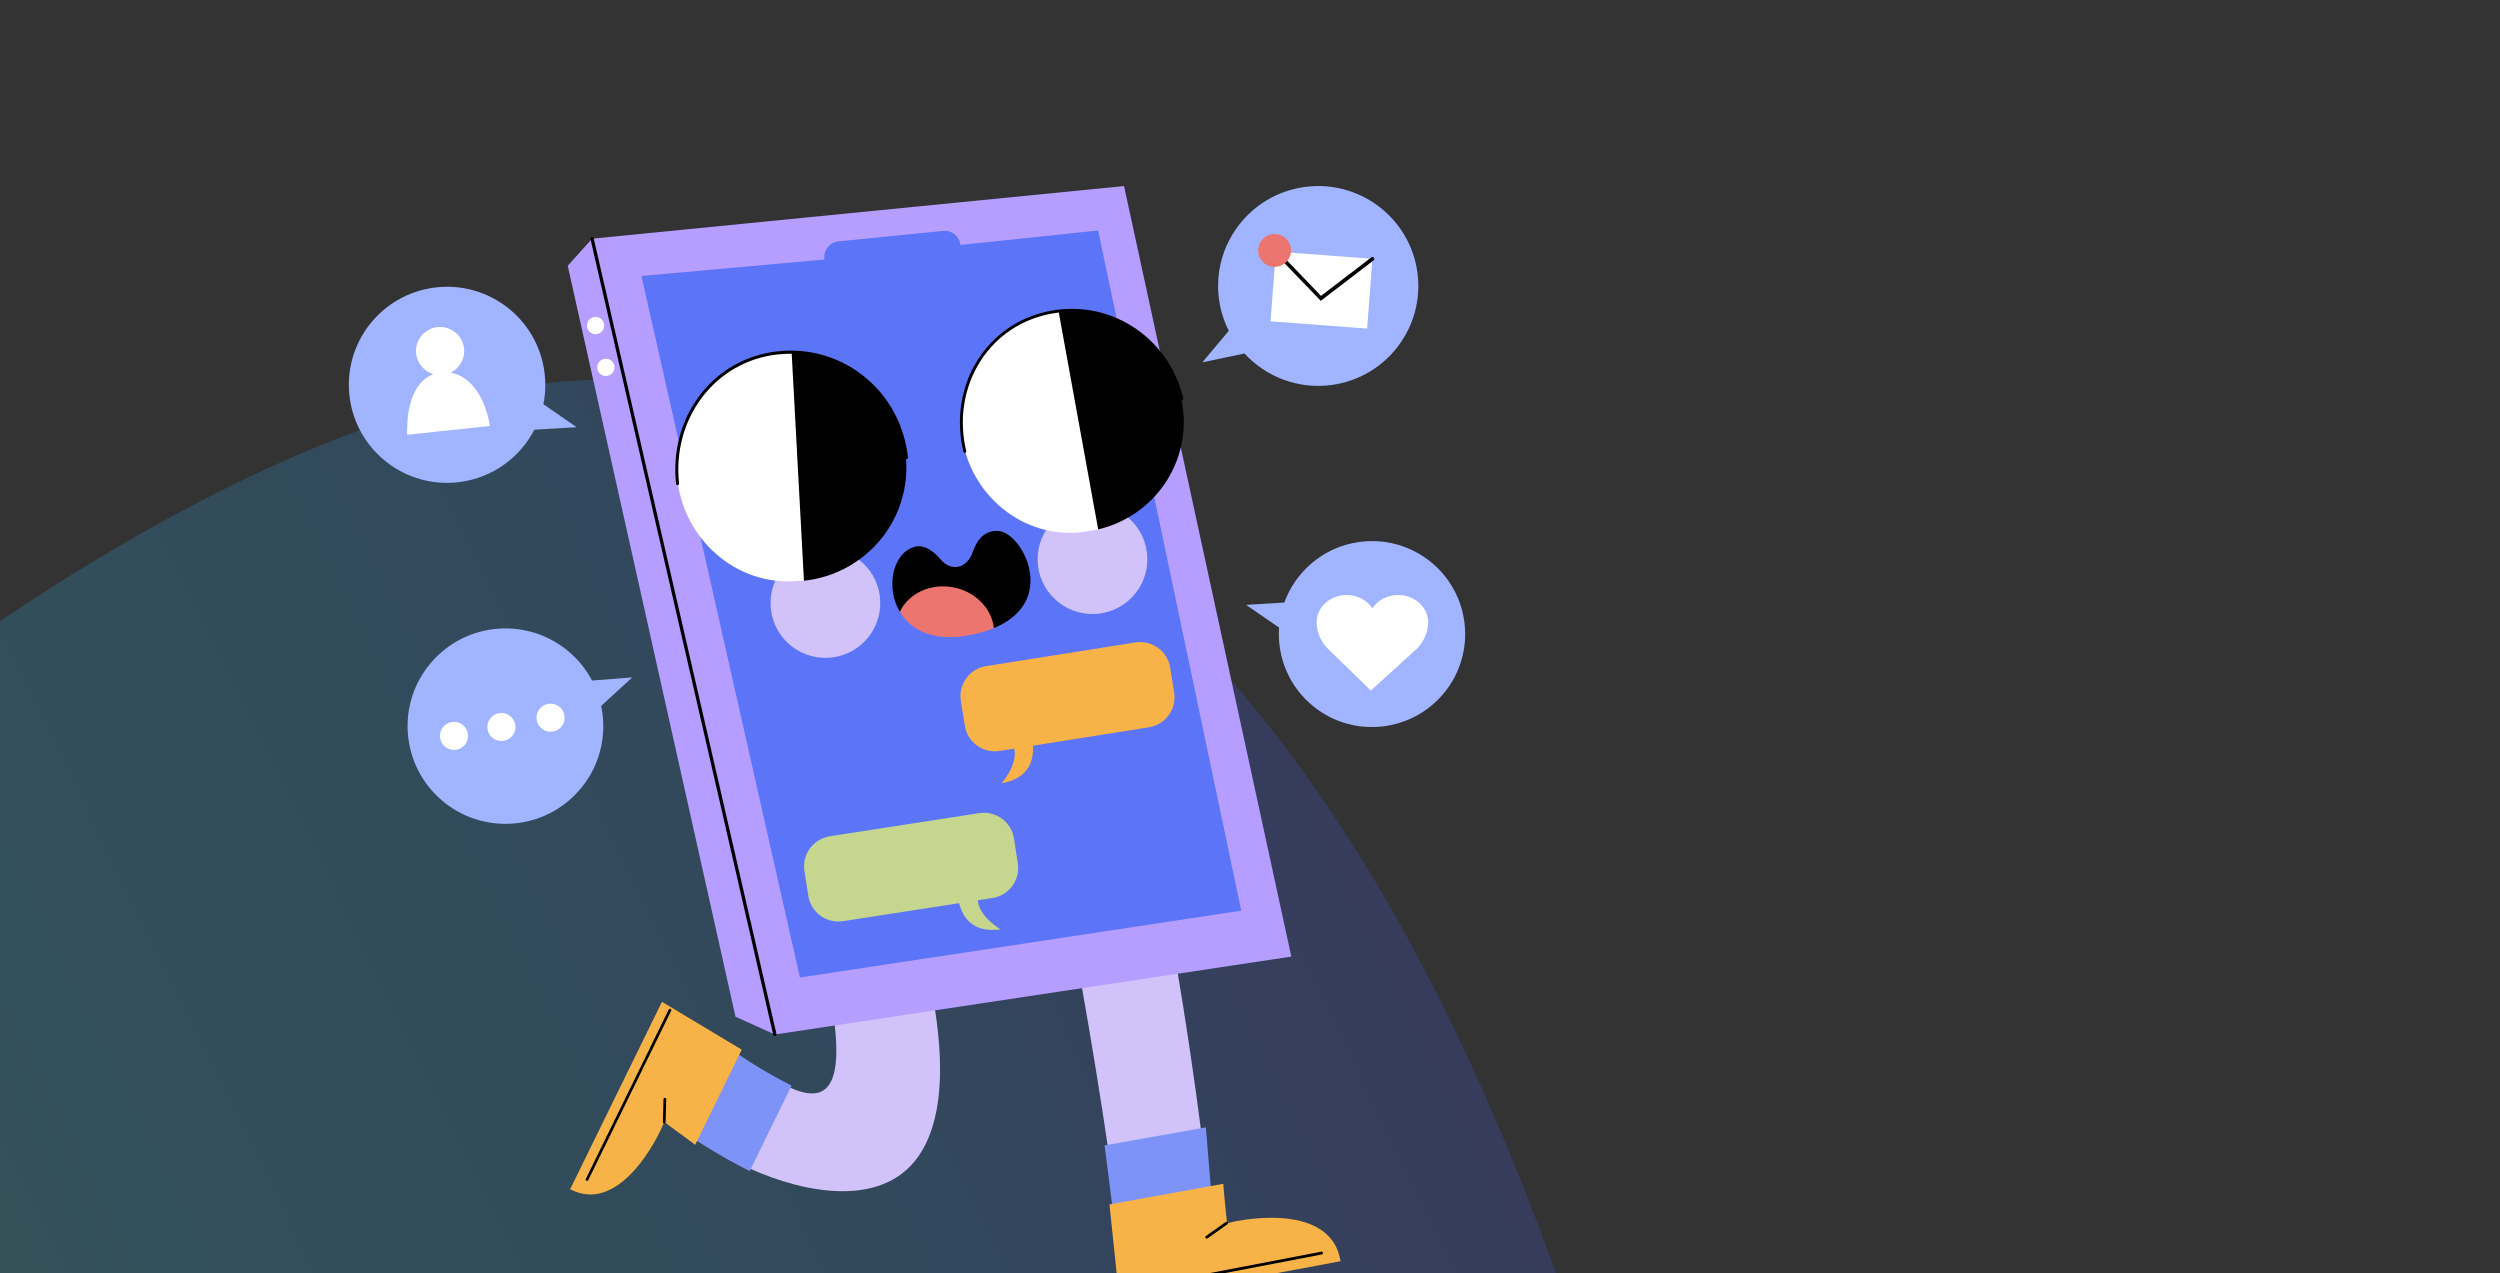 <svg width="860" height="438" viewBox="0 0 860 438" fill="none" xmlns="http://www.w3.org/2000/svg">
<rect x="0" y="0" width="860" height="438" fill="#333333" stroke="none"/>
<path opacity="0.2" d="M212.67 130.605C428.875 135.663 569.933 366.837 625.539 873.395C507.585 1082.22 274.238 750.711 207.031 637C139.823 523.289 -91.061 668.322 -254.9 617.095C-418.739 565.868 -3.535 125.547 212.67 130.605Z" fill="url(#paint0_linear_246_3928)"/>
<g clip-path="url(#clip0_246_3928)">
<path d="M120.277 136.676C122.658 155.154 139.586 168.205 158.101 165.824C169.546 164.347 178.905 157.314 183.834 147.807L198.362 146.958L186.917 139.039C187.636 135.513 187.784 131.821 187.304 128.074C184.923 109.596 167.995 96.545 149.48 98.926C130.983 101.307 117.895 118.198 120.277 136.676Z" fill="#A1B4FF"/>
<path d="M140.324 143.008C140.823 139.113 142.004 135.218 144.293 132.283C145.641 130.566 147.302 129.384 149.111 128.701C145.973 127.797 143.518 125.083 143.149 121.631C142.669 117.09 145.954 113.011 150.514 112.531C155.073 112.051 159.153 115.337 159.633 119.878C160.021 123.44 158.064 126.708 155.018 128.185C156.864 128.517 158.673 129.292 160.298 130.51C164.894 133.962 167.626 140.479 168.512 146.534C168.512 146.534 140.103 149.561 140.084 149.561C139.9 149.579 140.25 143.377 140.306 143.008H140.324Z" fill="white"/>
<path d="M497.004 238.057C485.965 251.865 465.807 254.136 451.98 243.134C443.415 236.322 439.299 226.021 440 215.887L428.647 208.078L441.828 207.266C442.99 204.054 444.67 200.99 446.922 198.184C457.961 184.376 478.119 182.106 491.946 193.108C505.791 204.128 508.061 224.249 497.022 238.057H497.004Z" fill="#A1B4FF"/>
<path d="M456.965 223.345C454.436 220.889 452.996 217.659 452.922 214.299C452.922 214.207 452.922 214.133 452.922 214.059C452.922 208.872 457.537 204.682 463.241 204.682C467.007 204.682 470.292 206.509 472.102 209.241C473.911 206.509 477.196 204.682 480.962 204.682C486.666 204.682 491.281 208.891 491.281 214.059C491.281 214.096 491.281 214.133 491.281 214.17C491.244 217.733 489.638 221.129 486.869 223.658L471.566 237.559L457.001 223.363L456.965 223.345Z" fill="white"/>
<path d="M487.571 93.628C490.192 112.42 477.067 129.791 458.22 132.412C446.572 134.036 435.477 129.624 428.093 121.594L413.584 124.659L422.703 113.804C421.06 110.537 419.897 106.956 419.362 103.116C416.741 84.324 429.884 66.954 448.713 64.332C467.542 61.711 484.949 74.817 487.571 93.628Z" fill="#A1B4FF"/>
<path d="M438.881 86.528L472.107 89.032L470.298 113.036L437.072 110.531L438.881 86.528Z" fill="white"/>
<path d="M454.325 103.504L472.508 89.567C472.785 89.345 472.84 88.957 472.618 88.662C472.397 88.385 472.009 88.33 471.714 88.551L454.436 101.787L439.354 86.096C439.114 85.838 438.708 85.838 438.449 86.078C438.191 86.318 438.191 86.724 438.449 86.982L454.343 103.485L454.325 103.504Z" fill="black"/>
<path d="M432.819 85.727C432.579 88.847 434.924 91.56 438.043 91.782C441.163 92.022 443.877 89.677 444.117 86.576C444.357 83.475 442.012 80.743 438.893 80.521C435.773 80.281 433.059 82.626 432.819 85.727Z" fill="#EC7570"/>
<path d="M150.717 274.183C164.211 286.957 185.532 286.385 198.306 272.909C206.225 264.584 209.013 253.268 206.798 242.82L217.486 233.036L203.659 234.107C201.98 230.932 199.783 227.978 197.032 225.394C183.538 212.619 162.217 213.192 149.443 226.667C136.651 240.143 137.223 261.409 150.717 274.183Z" fill="#A1B4FF"/>
<path d="M184.646 247.785C185.145 250.407 187.674 252.142 190.295 251.643C192.916 251.145 194.651 248.616 194.153 245.995C193.654 243.373 191.125 241.638 188.504 242.137C185.883 242.635 184.148 245.164 184.646 247.785Z" fill="white"/>
<path d="M167.737 250.979C168.235 253.6 170.764 255.335 173.386 254.837C176.007 254.339 177.742 251.81 177.244 249.188C176.745 246.567 174.216 244.832 171.595 245.33C168.974 245.829 167.239 248.358 167.737 250.979Z" fill="white"/>
<path d="M151.419 254.043C151.917 256.664 154.446 258.4 157.067 257.901C159.689 257.403 161.424 254.874 160.925 252.253C160.427 249.631 157.898 247.896 155.277 248.395C152.655 248.893 150.92 251.422 151.419 254.043Z" fill="white"/>
<path d="M367.49 314.462C372.936 341.598 382.073 397.309 383.975 416.489C384.436 421.196 388.811 424.501 393.481 423.725C393.518 423.725 393.537 423.725 393.574 423.725C398.706 422.876 403.856 422.082 408.988 421.326C413.307 420.68 416.353 416.785 415.929 412.465C413.621 388.91 406.108 335.506 399.647 305.288L367.49 314.48V314.462Z" fill="#D1C3F9"/>
<path d="M384.141 426.587L379.969 394.005L414.821 387.821L417.498 420.366C409.966 421.455 384.122 426.587 384.122 426.587H384.141Z" fill="#7E93F8"/>
<path d="M381.649 414.292C382.922 426.328 384.621 442.831 385.175 448.018L461.136 433.86C457.703 411.967 422.094 420.44 422.131 420.92C422.131 420.92 421.319 413.923 420.802 407.222L381.686 414.311L381.649 414.292Z" fill="#F8B348"/>
<path d="M415.227 426.07C415.042 426.107 414.839 426.033 414.728 425.867C414.562 425.645 414.618 425.331 414.839 425.184L421.651 420.366C421.872 420.218 422.186 420.255 422.334 420.476C422.5 420.698 422.445 421.012 422.223 421.159L415.411 425.977C415.411 425.977 415.282 426.051 415.227 426.051V426.07Z" fill="black"/>
<path d="M454.712 431.534L387.094 444.511C386.817 444.566 386.559 444.382 386.522 444.123C386.467 443.865 386.651 443.588 386.91 443.551L454.528 430.574C454.805 430.519 455.063 430.703 455.1 430.962C455.155 431.22 454.971 431.497 454.712 431.534Z" fill="black"/>
<path d="M286.821 350.071C291.233 382.486 278.329 378.739 264.614 370.211C257.119 365.54 247.225 368.125 242.905 375.841C242.85 375.952 242.776 376.062 242.72 376.155C238.622 383.483 241.114 392.731 248.332 397.033C263.377 405.967 291.362 415.954 308.566 404.915C317.279 399.322 327.285 385.329 321.821 348.483L317.279 320.609L283.461 324.855L286.802 350.071H286.821Z" fill="#D1C3F9"/>
<path d="M241.17 366.629C241.724 365.577 242.277 364.506 242.831 363.436C244.529 360.132 248.738 359.061 251.784 361.184C258.282 365.725 265.168 369.841 272.293 373.459L257.894 402.866C248.424 398.085 239.324 392.51 230.629 386.178C234.192 379.699 237.736 373.183 241.151 366.629H241.17Z" fill="#7E93F8"/>
<path d="M255.162 361.091C245.36 355.24 231.94 347.154 227.713 344.625L196.146 409.068C214.625 418.889 228.802 386.123 228.451 385.846C230.574 387.637 234.727 390.442 239.139 393.821L255.162 361.091Z" fill="#F8B348"/>
<path d="M228.303 377.908C228.377 377.742 228.543 377.65 228.728 377.65C228.986 377.65 229.189 377.871 229.189 378.13L228.968 385.994C228.968 386.252 228.746 386.455 228.488 386.437C228.23 386.437 228.026 386.215 228.026 385.957L228.248 378.093C228.248 378.093 228.266 377.964 228.303 377.908Z" fill="black"/>
<path d="M201.518 405.543L230.039 347.302C230.149 347.08 230.426 346.97 230.666 347.08C230.906 347.191 230.999 347.468 230.888 347.708L202.367 405.949C202.257 406.17 201.98 406.281 201.74 406.17C201.5 406.059 201.408 405.782 201.518 405.543Z" fill="black"/>
<path d="M386.67 64L444.209 329.064L266.552 355.867L253.003 349.739L195.298 91.431L203.678 82.109L386.67 64Z" fill="#B59EFF"/>
<path d="M266.552 356.421C266.552 356.421 266.645 356.421 266.682 356.421C266.977 356.347 267.18 356.052 267.106 355.738L204.232 81.98C204.158 81.684 203.863 81.481 203.549 81.555C203.254 81.629 203.051 81.924 203.125 82.238L265.999 355.997C266.054 356.255 266.294 356.44 266.552 356.44V356.421Z" fill="black"/>
<path d="M283.628 89.271L283.591 88.939C283.295 85.967 285.455 83.327 288.427 83.032L324.461 79.432C327.433 79.137 330.072 81.297 330.386 84.269L377.754 79.285L426.986 313.262L275.173 336.263L220.661 94.939L283.628 89.271Z" fill="#5B74F8"/>
<path d="M201.906 111.995C201.906 113.638 203.235 114.967 204.878 114.967C206.521 114.967 207.85 113.638 207.85 111.995C207.85 110.352 206.521 109.023 204.878 109.023C203.235 109.023 201.906 110.352 201.906 111.995Z" fill="white"/>
<path d="M205.45 126.375C205.45 128.018 206.78 129.347 208.423 129.347C210.065 129.347 211.395 128.018 211.395 126.375C211.395 124.733 210.065 123.403 208.423 123.403C206.78 123.403 205.45 124.733 205.45 126.375Z" fill="white"/>
<path d="M339.228 229.141L390.565 221C396.269 220.096 401.641 223.972 402.545 229.676L403.911 238.223C404.816 243.927 400.921 249.281 395.217 250.185L355.307 256.517C355.639 261.206 354.255 267.74 344.508 269.457C344.508 269.457 350.249 263.07 348.901 257.532L343.88 258.326C338.176 259.231 332.804 255.354 331.9 249.65L330.534 241.103C329.629 235.399 333.524 230.046 339.228 229.141Z" fill="#F8B348"/>
<path d="M285.492 287.659L336.865 279.721C342.588 278.835 347.923 282.748 348.809 288.452L350.138 296.999C351.024 302.703 347.111 308.038 341.388 308.924L336.367 309.7C336.792 315.385 344.194 319.705 344.194 319.705C334.392 321.071 331.069 315.256 329.943 310.696L289.996 316.88C284.274 317.766 278.939 313.853 278.053 308.149L276.724 299.602C275.838 293.898 279.751 288.563 285.474 287.677L285.492 287.659Z" fill="#C6D68E"/>
<path d="M356.949 192.886C357.226 203.297 365.902 211.493 376.314 211.217C386.743 210.94 394.958 202.282 394.681 191.871C394.404 181.459 385.728 173.263 375.317 173.54C364.887 173.817 356.673 182.475 356.949 192.886Z" fill="#D1C3F9"/>
<path d="M265.075 207.968C265.352 218.379 274.028 226.575 284.439 226.298C294.869 226.021 303.084 217.364 302.807 206.952C302.53 196.541 293.854 188.345 283.443 188.622C273.013 188.899 264.798 197.556 265.075 207.968Z" fill="#D1C3F9"/>
<path d="M377.754 182.124C377.754 182.124 377.588 182.142 374.357 182.733C353.756 186.444 334.281 171.62 331.032 150.742C327.875 130.363 341.296 110.242 364.112 106.937C364.112 106.937 388.756 130.086 398.262 139.076L377.754 182.106V182.124Z" fill="white"/>
<path d="M335.462 125.268C340.686 116.149 349.215 109.762 359.515 107.325C369.89 104.87 380.504 106.605 389.42 112.217C398.299 117.792 404.539 126.597 407.031 136.99C407.105 137.267 406.92 137.544 406.662 137.599C406.588 137.599 406.514 137.599 406.44 137.599C406.532 138.079 406.625 138.559 406.717 139.039C409.966 158.902 397.155 177.546 377.772 182.106L364.223 107.51C362.746 107.694 361.251 107.934 359.755 108.303C349.732 110.685 341.425 116.869 336.348 125.748C331.346 134.498 329.943 144.928 332.38 155.154C332.453 155.431 332.269 155.708 332.01 155.763C331.955 155.763 331.918 155.763 331.863 155.763C331.641 155.763 331.457 155.597 331.401 155.376C328.909 144.909 330.349 134.202 335.462 125.231V125.268Z" fill="black"/>
<path d="M276.539 199.753C276.539 199.753 276.373 199.753 272.976 199.938C251.415 201.064 233.398 183.379 232.789 161.615C232.198 140.35 248.535 121.502 272.311 121.059C272.311 121.059 294.519 147.937 303.102 158.366L276.539 199.753Z" fill="white"/>
<path d="M240.635 136.104C247.151 127.446 256.731 122.019 267.567 120.856C278.495 119.675 289.128 122.831 297.546 129.735C305.908 136.584 311.151 146.404 312.351 157.37C312.388 157.665 312.166 157.923 311.889 157.942C311.815 157.942 311.742 157.942 311.668 157.923C311.705 158.422 311.742 158.939 311.76 159.437C312.517 180.167 296.974 197.593 276.557 199.772L272.348 121.687C270.816 121.687 269.247 121.742 267.678 121.908C257.119 123.034 247.815 128.314 241.465 136.75C235.226 145.057 232.42 155.56 233.601 166.323C233.638 166.618 233.417 166.876 233.14 166.895C233.103 166.895 233.066 166.895 233.029 166.895C232.789 166.876 232.586 166.673 232.568 166.433C231.368 155.394 234.229 144.632 240.635 136.104Z" fill="black"/>
<path d="M341.886 216.09C341.886 216.09 341.812 215.961 341.665 215.739C336.053 206.915 324.756 203.611 315.212 207.912L309.545 210.46C304.616 202.134 307.09 190.56 314.141 188.29C314.141 188.29 318.202 186.001 323.722 192.591C326.417 195.803 329.537 194.954 329.537 194.954C329.537 194.954 332.97 194.64 334.595 189.969C336.219 185.299 338.896 182.382 343.474 182.659C351.541 183.139 364.37 206.786 341.868 216.071L341.886 216.09Z" fill="black"/>
<path d="M341.886 216.09C339.69 216.994 337.161 217.77 334.262 218.36C321.082 221.074 313.237 216.699 309.545 210.46C312.498 204.183 320.067 200.528 327.968 202.042C335.628 203.519 341.185 209.407 341.886 216.071V216.09Z" fill="#EC7570"/>
</g>
<defs>
<linearGradient id="paint0_linear_246_3928" x1="-186.444" y1="547.477" x2="541.32" y2="190.583" gradientUnits="userSpaceOnUse">
<stop stop-color="#A5FECB"/>
<stop offset="0.32" stop-color="#2FC4F8"/>
<stop offset="0.64" stop-color="#2C9BFF"/>
<stop offset="1" stop-color="#5433FF"/>
</linearGradient>
<clipPath id="clip0_246_3928">
<rect width="384" height="384" fill="white" transform="matrix(-1 0 0 1 504 64)"/>
</clipPath>
</defs>
</svg>
